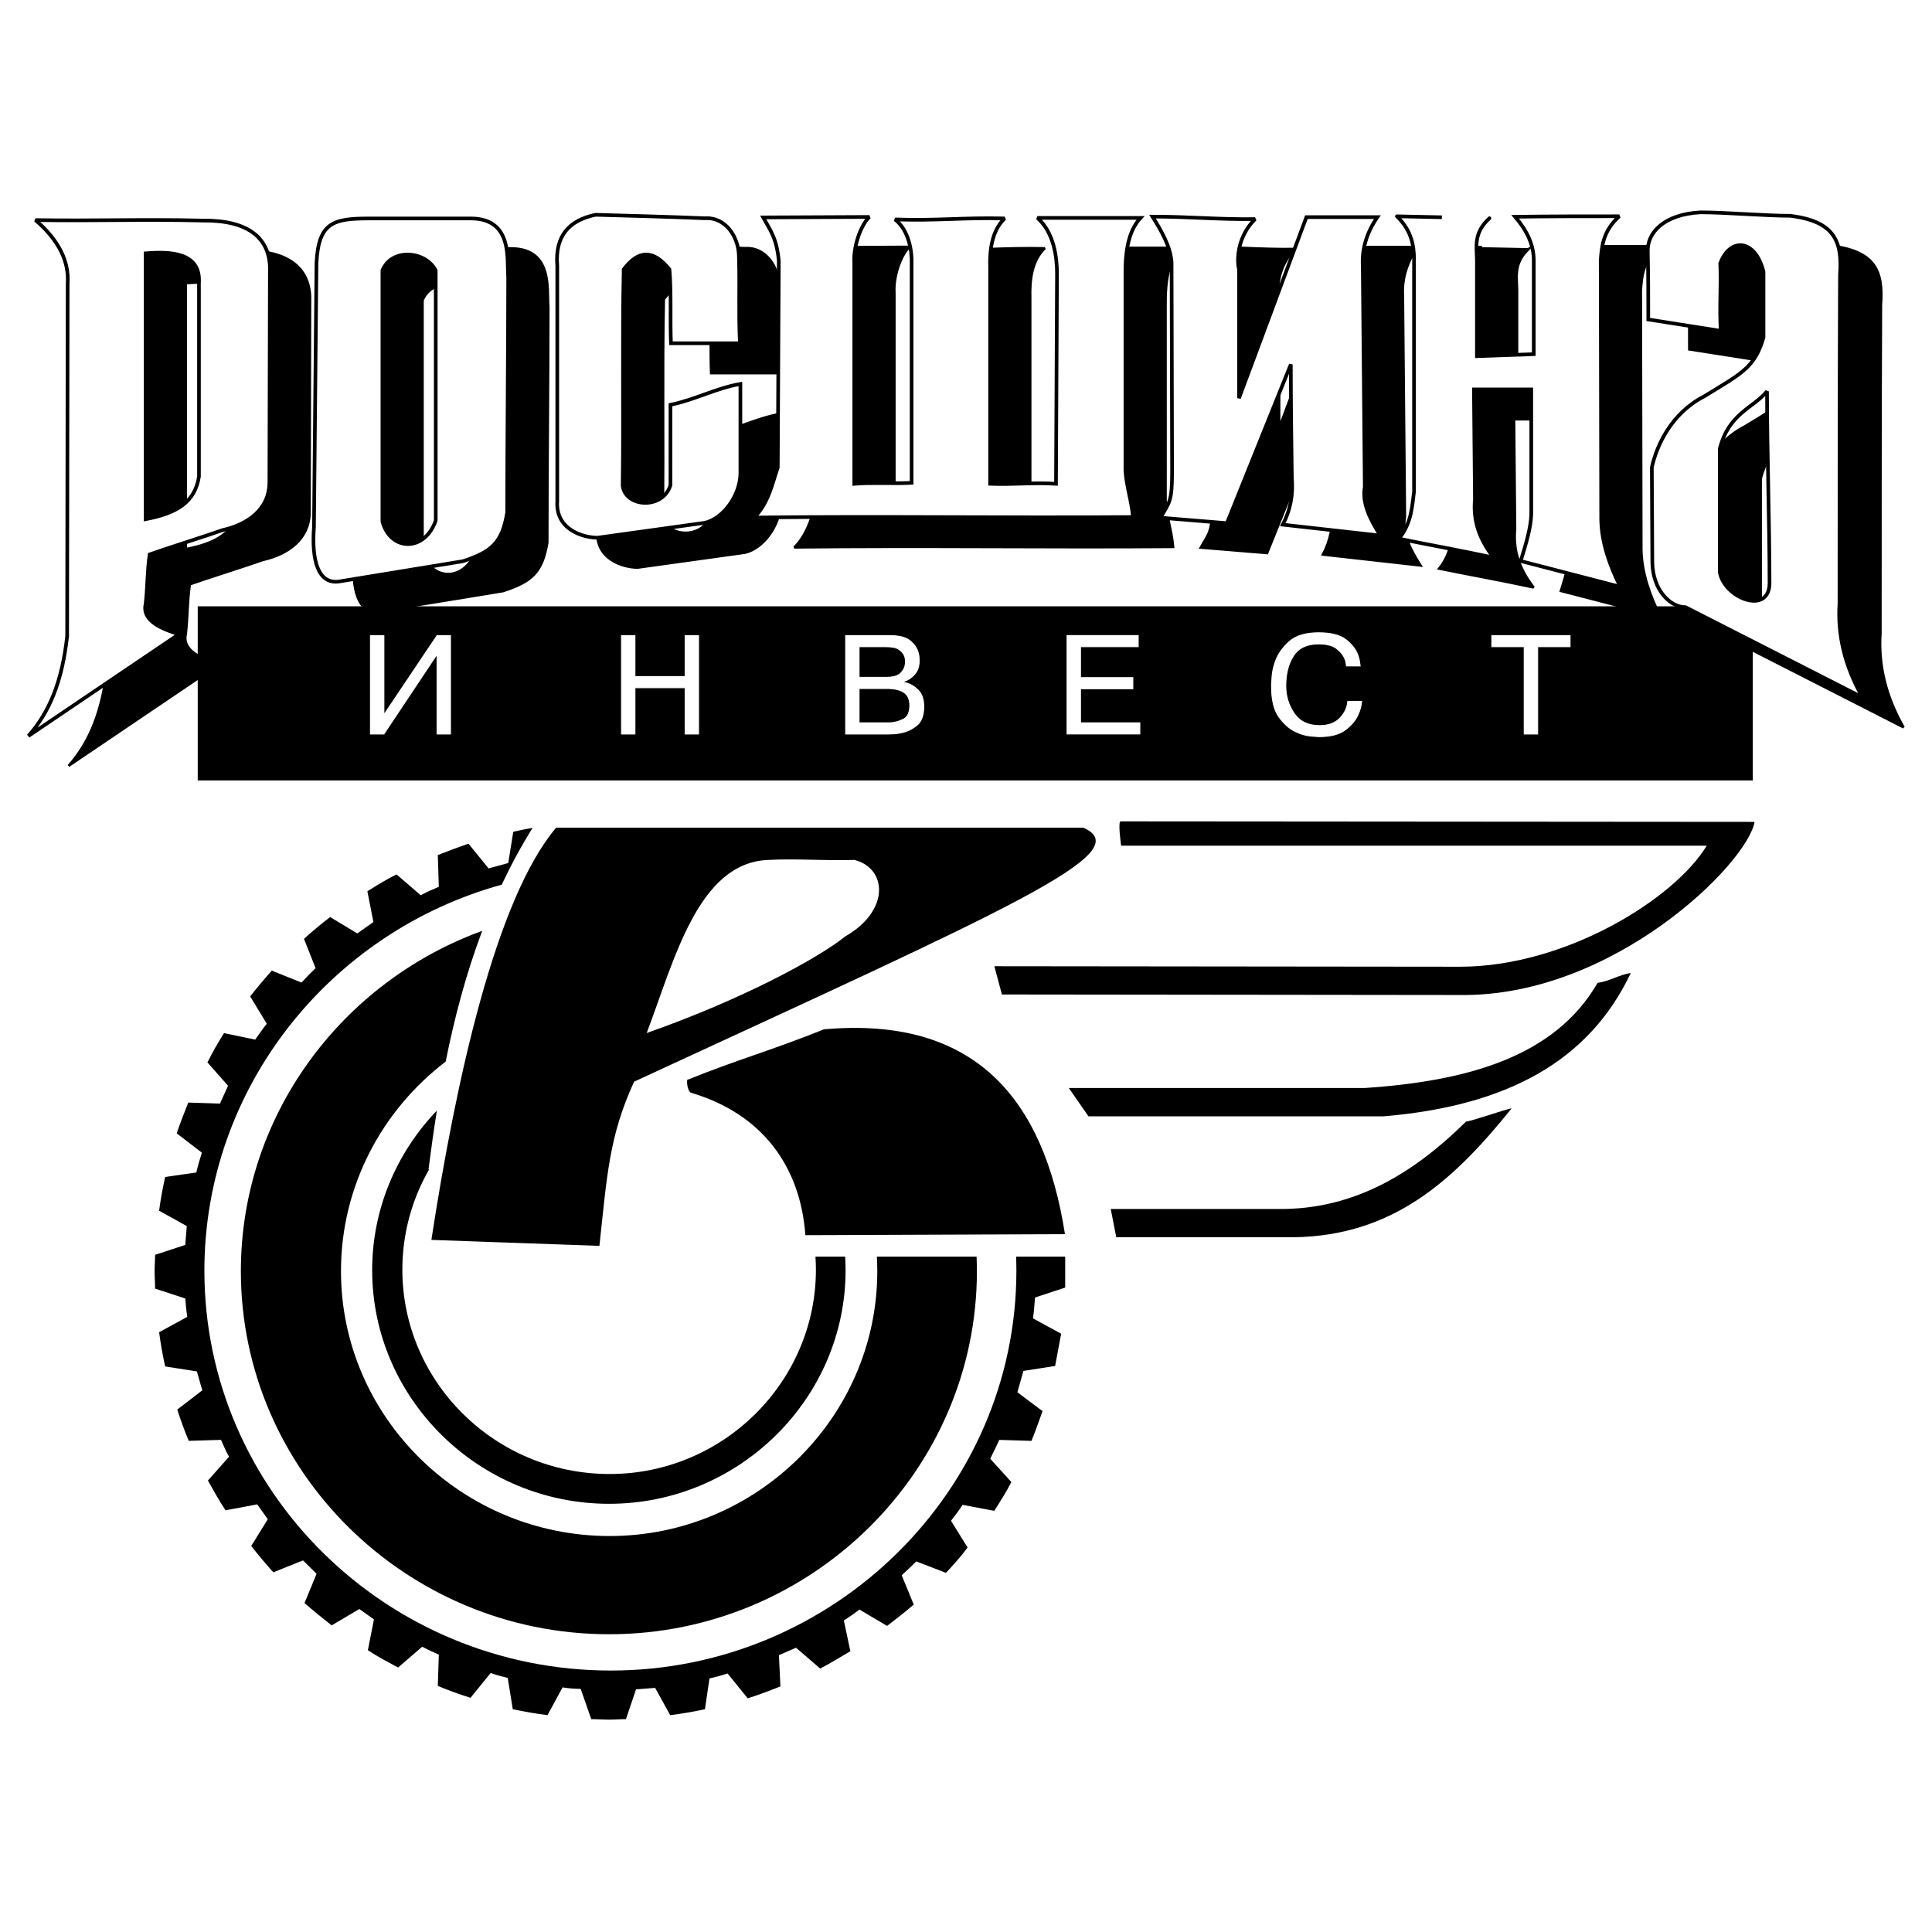 <?xml version="1.0" encoding="utf-8"?>
<!-- Generator: Adobe Illustrator 13.0.0, SVG Export Plug-In . SVG Version: 6.00 Build 14948)  -->
<!DOCTYPE svg PUBLIC "-//W3C//DTD SVG 1.0//EN" "http://www.w3.org/TR/2001/REC-SVG-20010904/DTD/svg10.dtd">
<svg version="1.0" id="Layer_1" xmlns="http://www.w3.org/2000/svg" xmlns:xlink="http://www.w3.org/1999/xlink" x="0px" y="0px"
	 width="192.756px" height="192.756px" viewBox="0 0 192.756 192.756" enable-background="new 0 0 192.756 192.756"
	 xml:space="preserve">
<g>
	<polygon fill-rule="evenodd" clip-rule="evenodd" fill="#FFFFFF" points="0,0 192.756,0 192.756,192.756 0,192.756 0,0 	"/>
	<polygon fill-rule="evenodd" clip-rule="evenodd" points="19.727,77.864 174.878,77.864 174.878,60.492 19.727,60.492 
		19.727,77.864 	"/>
	<path fill-rule="evenodd" clip-rule="evenodd" stroke="#000000" stroke-width="0.243" stroke-miterlimit="2.613" d="M7.544,24.94
		c2.359,2.029,3.363,4.157,3.212,6.334l-0.05,35.188c-0.502,4.504-1.757,7.572-3.865,9.948L21.85,66.265
		c-1.556-0.495-3.715-1.287-3.313-3.02c0.201-1.781,0.151-3.216,0.402-4.949c1.656-0.594,5.622-1.831,7.278-2.425
		c2.66-0.594,4.618-2.178,4.668-4.652l0.05-21.627c-0.101-2.821-2.109-4.652-6.676-4.602C18.436,24.841,13.316,25.039,7.544,24.94
		L7.544,24.94z M18.536,28.255v26.527c3.112-0.594,4.919-1.683,5.321-4.256V31.225C24.058,28.157,21.046,28.058,18.536,28.255
		L18.536,28.255z M51.042,24.779c4.167,0.049,3.514,4.157,3.665,5.84c0,7.374-0.101,16.134-0.101,23.508
		c-0.502,3.019-1.556,3.91-4.417,4.85l-12.398,2.029c-2.058,0.248-2.71-2.128-2.46-5.444l0.251-26.329
		c0.201-4.059,1.656-4.454,5.271-4.454H51.042L51.042,24.779z M42.158,29.975c0.903-2.276,4.317-1.979,5.32,0v24.944
		c-1.104,3.167-4.517,3.068-5.32,0.099V29.975L42.158,29.975z M63.419,24.413c-2.61,0.544-4.065,2.078-3.814,5.097v23.458
		c-0.201,2.871,2.61,3.663,4.016,3.663l10.691-1.485c1.807-0.396,3.514-2.673,3.563-4.9v-8.958
		c-2.509,0.445-4.518,1.583-6.977,2.079v8.018c-0.752,2.474-4.517,2.227-4.769,0.049c0.101-7.424-0.05-14.204,0.101-21.578
		c1.506-1.98,2.961-1.98,4.568,0c0.201,2.425,0.05,4.899,0.15,7.374c2.208,0,4.618,0,6.877,0c-0.151-3.415,0-5.395-0.101-8.76
		c-0.05-1.831-1.305-3.86-3.413-3.712C70.748,24.61,66.933,24.511,63.419,24.413L63.419,24.413z M80.151,24.675
		c0.703,1.287,1.355,2.079,1.556,4.355l-0.101,20.588c-0.502,1.435-0.903,3.563-2.359,4.998c12.85-0.148,24.897,0.05,37.796-0.049
		c-0.15-1.683-0.652-3.019-0.753-4.652V30.12c0-2.771,0.553-4.355,1.506-5.395c-4.016,0-6.274,0-10.29,0
		c1.657,1.435,1.958,3.959,1.958,5.543l-0.101,20.984c-2.259-0.149-4.367,0.099-6.575,0V29.724c-0.051-1.732,0.15-3.712,1.455-4.949
		c-4.166-0.099-6.826,0.248-10.942,0.099c1.355,1.04,1.707,3.118,1.657,4.405c0,7.72,0,14.104,0,21.875
		c-1.556,0.1-4.217-0.049-5.722,0.1V29.179c-0.101-1.435,0.552-3.613,1.505-4.553L80.151,24.675L80.151,24.675z M118.989,24.594
		c0.903,1.435,1.807,3.019,1.907,4.553l0.051,20.836c0,3.068-0.251,3.068-1.154,4.652l6.625,0.544l6.375-15.837
		c0,3.761,0.05,7.522,0.101,11.284c0.15,1.732-0.151,3.267-0.904,4.702l9.738,1.089c-1.004-1.583-1.857-3.217-1.557-4.85
		l-0.2-22.073c-0.101-1.683,0.401-3.316,1.455-4.85h-7.077l-6.726,18.064c0-4.306,0-8.611,0-12.868
		c-0.251-0.94-0.151-3.266,1.605-4.999C125.564,24.89,122.604,24.594,118.989,24.594L118.989,24.594z M143.379,24.561
		c1.406,1.386,1.707,2.821,1.707,4.306c0,7.968,0,15.194,0,23.162c-0.201,1.386-0.201,3.068-1.506,4.702
		c3.413,0.693,5.974,1.138,9.437,1.881c-1.405-1.831-2.058-3.613-1.857-5.84l-0.1-10.938h5.722v12.472
		c-0.05,1.336-0.502,2.87-1.054,4.652l9.938,2.573c-1.055-2.128-1.857-4.355-1.908-6.681l-0.05-25.884
		c0.101-1.336,0.201-2.92,1.857-4.405c-3.464,0-6.927,0-10.391,0.049c1.255,1.485,1.857,2.871,1.857,4.355v9.354l-5.672,0.198
		c0-3.167,0-6.335,0-9.502c0-1.336-0.401-2.772,1.255-4.257C152.615,24.758,143.028,24.561,143.379,24.561L143.379,24.561z
		 M168.538,34.856c0-2.573,0-4.157-0.05-6.731c-0.101-1.881,1.557-3.761,5.271-3.959c2.409,0,6.476,0.346,8.935,0.346
		c4.417,0.544,5.221,2.524,4.97,5.889c-0.051,10.938-0.051,21.875-0.051,32.812c-0.2,3.068,0.502,6.187,2.309,9.354l-17.668-9.008
		c-1.556,0-3.263-1.732-3.312-4.454l-0.051-9.502c0.502-2.227,1.958-5.395,5.221-7.077c3.715-2.277,5.069-2.871,5.923-5.89
		c0-2.177,0-4.354,0-6.532c-0.803-3.316-3.363-3.464-4.316-0.842c0.101,2.326-0.101,4.455,0.05,6.73L168.538,34.856L168.538,34.856z
		 M180.385,42.032c-1.405,1.683-3.814,2.178-4.719,5.741c0,4.355,0,7.918,0,12.273c0.401,2.574,4.869,4.355,4.97,1.188
		C180.636,55.197,180.385,47.971,180.385,42.032L180.385,42.032z"/>
	
		<path fill-rule="evenodd" clip-rule="evenodd" fill="#FFFFFF" stroke="#000000" stroke-width="0.364" stroke-miterlimit="2.613" d="
		M3.538,21.957c2.359,2.029,3.363,4.157,3.212,6.335L6.699,63.48c-0.501,4.503-1.756,7.572-3.865,9.947l15.008-10.146
		c-1.556-0.495-3.714-1.287-3.313-3.019c0.201-1.781,0.151-3.217,0.402-4.949c1.656-0.594,5.622-1.832,7.278-2.425
		c2.661-0.594,4.618-2.178,4.668-4.652l0.05-21.628c-0.101-2.821-2.108-4.652-6.676-4.602C14.43,21.858,9.31,22.056,3.538,21.957
		L3.538,21.957z M14.53,25.273V51.8c3.112-0.594,4.919-1.683,5.321-4.256V28.242C20.051,25.174,17.04,25.075,14.53,25.273
		L14.53,25.273z M47.036,21.796c4.166,0.049,3.514,4.157,3.665,5.84c0,7.374-0.101,16.134-0.101,23.508
		c-0.502,3.019-1.556,3.91-4.417,4.85l-12.398,2.029c-2.059,0.248-2.711-2.128-2.46-5.444l0.251-26.329
		c0.201-4.059,1.657-4.454,5.271-4.454H47.036L47.036,21.796z M38.152,26.992c0.903-2.276,4.317-1.979,5.321,0v24.943
		c-1.104,3.167-4.518,3.068-5.321,0.099V26.992L38.152,26.992z M59.413,21.43c-2.61,0.544-4.065,2.079-3.814,5.097v23.458
		c-0.201,2.871,2.61,3.663,4.015,3.663l10.691-1.485c1.807-0.396,3.514-2.672,3.564-4.9v-8.958c-2.51,0.446-4.517,1.583-6.977,2.079
		v8.018c-0.753,2.475-4.518,2.227-4.769,0.05c0.101-7.424-0.05-14.204,0.101-21.578c1.506-1.979,2.961-1.979,4.568,0
		c0.201,2.425,0.05,4.9,0.15,7.374c2.208,0,4.618,0,6.877,0c-0.151-3.415,0-5.395-0.101-8.76c-0.05-1.832-1.305-3.86-3.414-3.712
		C66.741,21.627,62.926,21.528,59.413,21.43L59.413,21.43z M76.145,21.693c0.703,1.287,1.355,2.078,1.556,4.355L77.6,46.636
		c-0.501,1.435-0.904,3.563-2.359,4.998c12.85-0.148,24.897,0.05,37.796-0.049c-0.15-1.682-0.652-3.019-0.753-4.652V27.137
		c0-2.771,0.553-4.355,1.506-5.395c-4.016,0-6.274,0-10.289,0c1.656,1.435,1.957,3.959,1.957,5.543l-0.101,20.984
		c-2.259-0.148-4.367,0.099-6.575,0V26.741c-0.05-1.732,0.15-3.712,1.456-4.949c-4.167-0.099-6.827,0.248-10.943,0.099
		c1.355,1.04,1.707,3.118,1.657,4.405c0,7.721,0,14.105,0,21.875c-1.556,0.099-4.216-0.049-5.723,0.099V26.197
		c-0.1-1.436,0.552-3.613,1.506-4.553L76.145,21.693L76.145,21.693z M114.982,21.611c0.904,1.435,1.808,3.019,1.907,4.553L116.94,47
		c0,3.068-0.251,3.068-1.154,4.652l6.625,0.544l6.375-15.837c0,3.761,0.05,7.522,0.101,11.284c0.15,1.732-0.151,3.267-0.904,4.702
		l9.738,1.089c-1.004-1.583-1.857-3.217-1.556-4.85l-0.201-22.073c-0.101-1.683,0.401-3.316,1.456-4.85h-7.078l-6.726,18.064
		c0-4.306,0-8.611,0-12.868c-0.251-0.94-0.15-3.266,1.606-4.998C121.559,21.908,118.597,21.611,114.982,21.611L114.982,21.611z
		 M139.373,21.578c1.405,1.386,1.706,2.821,1.706,4.306c0,7.968,0,15.194,0,23.162c-0.2,1.386-0.2,3.068-1.505,4.701
		c3.412,0.693,5.973,1.138,9.437,1.881c-1.406-1.831-2.059-3.613-1.857-5.84l-0.101-10.938h5.722v12.472
		c-0.05,1.336-0.502,2.87-1.054,4.652l9.938,2.573c-1.054-2.128-1.857-4.355-1.907-6.681l-0.05-25.884
		c0.1-1.336,0.2-2.92,1.856-4.405c-3.463,0-6.927,0-10.39,0.05c1.255,1.484,1.856,2.871,1.856,4.355v9.354l-5.672,0.198
		c0-3.167,0-6.335,0-9.502c0-1.336-0.401-2.771,1.255-4.256C148.608,21.776,139.021,21.578,139.373,21.578L139.373,21.578z
		 M164.45,31.873c0-2.573,0-4.157-0.05-6.73c-0.101-1.881,1.556-3.762,5.271-3.959c2.409,0,6.475,0.346,8.935,0.346
		c4.417,0.544,5.22,2.524,4.969,5.889c-0.05,10.938-0.05,21.875-0.05,32.813c-0.201,3.068,0.502,6.186,2.309,9.354l-17.668-9.007
		c-1.557,0-3.263-1.732-3.313-4.454l-0.05-9.502c0.502-2.228,1.958-5.395,5.22-7.078c3.715-2.276,5.07-2.871,5.924-5.889
		c0-2.178,0-4.355,0-6.533c-0.804-3.316-3.363-3.464-4.317-0.841c0.101,2.326-0.1,4.454,0.051,6.73L164.45,31.873L164.45,31.873z
		 M176.296,39.049c-1.405,1.683-3.814,2.177-4.718,5.741c0,4.355,0,7.919,0,12.273c0.401,2.574,4.869,4.355,4.969,1.188
		C176.547,52.214,176.296,44.988,176.296,39.049L176.296,39.049z"/>
	
		<path fill-rule="evenodd" clip-rule="evenodd" fill="#FFFFFF" stroke="#FFFFFF" stroke-width="0.091" stroke-miterlimit="2.613" d="
		M43.604,63.411h1.343v9.819h-1.343v-7.954l-5.302,7.954h-1.342v-9.819h1.342v7.9L43.604,63.411L43.604,63.411z M63.349,73.23
		h-1.342v-9.819h1.342V67.5h5.006v-4.089h1.342v9.819h-1.342v-4.619h-5.006V73.23L63.349,73.23z M88.744,63.411
		c0.958,0,1.644,0.174,2.061,0.523c0.416,0.348,0.682,0.734,0.798,1.158c0.045,0.141,0.074,0.282,0.087,0.423
		c0.013,0.141,0.02,0.273,0.02,0.397c0,0.591-0.17,1.065-0.51,1.423s-0.725,0.584-1.154,0.682v0.04
		c0.054,0.009,0.107,0.018,0.161,0.026c0.053,0.009,0.107,0.022,0.161,0.04c0.447,0.115,0.859,0.357,1.234,0.728
		c0.376,0.371,0.564,0.918,0.564,1.641c0,0.882-0.237,1.513-0.711,1.893c-0.475,0.379-0.998,0.622-1.57,0.728
		c-0.233,0.053-0.461,0.085-0.685,0.099s-0.43,0.02-0.618,0.02h-4.214v-9.819H88.744L88.744,63.411z M85.71,72.118h2.765
		c0.036,0,0.074,0,0.114,0s0.083,0,0.127,0c0.51-0.017,0.98-0.137,1.409-0.357c0.43-0.221,0.645-0.679,0.645-1.376
		c0-0.6-0.191-1.032-0.571-1.296c-0.38-0.265-0.955-0.397-1.725-0.397H85.71V72.118L85.71,72.118z M85.71,67.579h2.684
		c0.707,0,1.197-0.139,1.47-0.417c0.273-0.278,0.427-0.584,0.463-0.919c0.009-0.035,0.013-0.068,0.013-0.1c0-0.031,0-0.064,0-0.099
		c0-0.088-0.006-0.187-0.02-0.298c-0.013-0.11-0.047-0.227-0.101-0.35c-0.089-0.221-0.266-0.422-0.53-0.603
		s-0.682-0.271-1.254-0.271H85.71V67.579L85.71,67.579z M113.024,67.606v1.111h-5.222v3.401h5.92v1.112h-7.262v-9.819h7.101v1.111
		h-5.759v3.084H113.024L113.024,67.606z M135.855,69.974c-0.018,0.194-0.058,0.415-0.121,0.662
		c-0.062,0.247-0.156,0.498-0.281,0.754c-0.251,0.529-0.672,1.013-1.262,1.449c-0.591,0.437-1.454,0.656-2.591,0.656
		c-0.143,0-0.44-0.022-0.893-0.067c-0.452-0.044-0.929-0.185-1.43-0.423c-0.608-0.283-1.163-0.768-1.664-1.456
		c-0.501-0.688-0.752-1.707-0.752-3.057c0-0.176,0.019-0.516,0.054-1.019c0.036-0.503,0.161-1.037,0.376-1.601
		c0.269-0.688,0.726-1.317,1.369-1.886c0.645-0.569,1.611-0.854,2.899-0.854c1.226,0,2.132,0.227,2.718,0.682
		c0.587,0.454,0.982,0.959,1.188,1.515c0.071,0.194,0.125,0.386,0.161,0.575c0.035,0.19,0.062,0.369,0.08,0.536h-1.369
		c-0.009-0.105-0.024-0.216-0.047-0.331c-0.022-0.114-0.056-0.229-0.101-0.344c-0.144-0.379-0.416-0.728-0.818-1.046
		c-0.403-0.317-1.007-0.476-1.812-0.476c-1.163,0-2,0.397-2.51,1.191c-0.511,0.794-0.766,1.795-0.766,3.004
		c0,1.006,0.277,1.917,0.832,2.732s1.4,1.225,2.537,1.225c0.877,0,1.553-0.248,2.026-0.742c0.475-0.494,0.739-1.054,0.792-1.681
		H135.855L135.855,69.974z M148.835,64.522v-1.111h7.812v1.111h-3.234v8.708h-1.343v-8.708H148.835L148.835,64.522z"/>
	<path fill-rule="evenodd" clip-rule="evenodd" d="M55.486,82.578h52.604c5.521,2.475-7.228,7.968-44.823,25.34
		c-2.51,5.443-2.71,9.451-3.463,16.381l-16.765-0.594C45.498,107.719,49.463,89.704,55.486,82.578L55.486,82.578z M76.668,85.795
		c2.811-0.149,5.772,0.099,8.583,0c3.263,0.841,3.564,5.048-0.904,7.621c-2.911,2.326-10.541,6.385-19.827,9.65
		C67.282,95.792,69.642,86.042,76.668,85.795L76.668,85.795z M68.556,107.744c5.019-2.029,8.633-3.02,13.653-5.049
		c15.058-1.336,21.935,6.928,24.043,20.439l-25.9,0.1c-0.502-6.93-4.367-12.125-11.394-14.205
		C68.707,108.98,68.505,108.287,68.556,107.744L68.556,107.744z M111.807,81.95l63.245,0.049
		c-0.702,4.157-14.104,17.47-29.363,17.272l-45.728-0.051l-0.753-2.82l46.581,0.049c10.49-0.049,21.282-6.78,24.495-12.076h-58.428
		C111.856,84.375,111.506,81.95,111.807,81.95L111.807,81.95z M106.637,108.553l1.958,2.822h29.464
		c12.298-1.039,20.479-5.494,24.646-14.303c-1.204,0.197-2.158,0.842-3.312,0.988c-4.267,7.375-12.95,9.801-23.24,10.492H106.637
		L106.637,108.553z M110.818,120.621l0.552,2.82h17.719c9.788-0.148,15.812-5.492,21.734-12.867
		c-1.104,0.248-3.514,1.139-4.567,1.336c-4.919,4.85-10.893,8.811-18.772,8.711H110.818L110.818,120.621z M84.323,125.373
		c0.026,0.447,0.041,0.896,0.041,1.35c0,12.818-10.641,23.311-23.591,23.311c-13,0-23.642-10.492-23.642-23.311
		c0-6.137,2.46-11.748,6.457-15.922c-0.319,2-0.591,3.963-0.834,5.861l0.057,0.014c-1.698,2.961-2.668,6.375-2.668,9.996
		c0,11.186,9.236,20.391,20.681,20.391c11.344,0,20.58-9.205,20.58-20.391c0-0.436-0.017-0.869-0.044-1.299H84.323L84.323,125.373z
		 M97.433,125.373c0.019,0.48,0.033,0.963,0.033,1.449c0,19.943-16.514,36.227-36.692,36.227c-20.229,0-36.743-16.283-36.743-36.227
		c0-15.523,10.054-28.846,24.08-33.952c-1.632,4.327-2.783,8.739-3.647,13.046c-6.344,4.842-10.444,12.418-10.444,20.906
		c0,14.549,12.046,26.428,26.804,26.428c14.657,0,26.703-11.879,26.703-26.428c0-0.486-0.015-0.971-0.041-1.449H97.433
		L97.433,125.373z M53.14,82.595c-0.654,0.113-1.302,0.242-1.931,0.389l-0.502,3.118c-0.652,0.197-1.305,0.346-1.958,0.544
		l-2.008-2.475c-1.004,0.347-2.058,0.743-3.062,1.139l0.101,3.167c-0.602,0.248-1.255,0.544-1.807,0.841l-2.409-2.079
		c-1.004,0.495-1.958,1.088-2.911,1.683l0.602,3.068c-0.552,0.396-1.054,0.742-1.606,1.138l-2.71-1.633
		c-0.904,0.692-1.807,1.435-2.61,2.177l1.155,2.92c-0.502,0.495-0.954,0.939-1.406,1.436l-2.961-1.188
		c-0.753,0.842-1.456,1.682-2.158,2.573l1.657,2.723c-0.402,0.496-0.753,1.039-1.155,1.584l-3.112-0.645
		c-0.602,0.941-1.155,1.932-1.656,2.92l2.058,2.326c-0.251,0.596-0.552,1.189-0.803,1.783l-3.162-0.1
		c-0.402,0.99-0.803,2.029-1.155,3.068l2.51,1.93c-0.201,0.645-0.402,1.287-0.552,1.98l-3.112,0.445
		c-0.251,1.139-0.452,2.227-0.603,3.365l2.761,1.533c-0.05,0.594-0.1,1.238-0.15,1.881l-3.012,0.99c0,0.545-0.05,1.088-0.05,1.633
		s0.05,1.09,0.05,1.732l3.012,0.99c0.05,0.643,0.1,1.236,0.201,1.83l-2.811,1.535c0.151,1.139,0.351,2.277,0.603,3.414l3.162,0.496
		c0.201,0.643,0.352,1.287,0.552,1.881l-2.51,1.93c0.351,1.039,0.703,2.078,1.155,3.117l3.212-0.098
		c0.251,0.594,0.502,1.139,0.803,1.682l-2.108,2.375c0.552,0.99,1.104,1.98,1.757,2.971l3.163-0.594
		c0.351,0.494,0.703,0.988,1.054,1.484l-1.656,2.672c0.703,0.891,1.455,1.781,2.208,2.623l2.961-1.188
		c0.452,0.445,0.904,0.891,1.355,1.336l-1.205,2.92c0.854,0.742,1.757,1.484,2.71,2.227l2.76-1.633
		c0.502,0.348,0.954,0.693,1.456,1.039l-0.603,3.068c0.954,0.645,2.008,1.189,3.012,1.732l2.409-2.078
		c0.552,0.297,1.104,0.545,1.656,0.791l-0.101,3.119c1.054,0.445,2.159,0.842,3.263,1.188l2.008-2.475
		c0.552,0.197,1.104,0.346,1.706,0.494l0.502,3.119c1.154,0.246,2.309,0.445,3.463,0.594l1.505-2.771
		c0.603,0.098,1.205,0.148,1.807,0.148l1.054,3.02c0.602,0,1.205,0.049,1.807,0.049c0.552,0,1.104-0.049,1.656-0.049l1.004-2.971
		c0.652-0.049,1.255-0.1,1.907-0.148l1.506,2.723c1.155-0.148,2.309-0.348,3.463-0.594l0.452-3.068
		c0.603-0.148,1.205-0.297,1.807-0.496l2.008,2.475c1.104-0.346,2.159-0.742,3.263-1.188l-0.15-3.117
		c0.552-0.248,1.154-0.496,1.707-0.742l2.409,2.078c1.054-0.545,2.008-1.139,3.012-1.732l-0.652-3.068
		c0.552-0.346,1.054-0.693,1.556-1.088l2.761,1.633c0.903-0.693,1.807-1.387,2.66-2.129l-1.204-2.92
		c0.501-0.445,0.954-0.891,1.456-1.385l2.961,1.139c0.753-0.793,1.506-1.635,2.158-2.525l-1.656-2.672
		c0.401-0.496,0.803-1.039,1.154-1.584l3.162,0.594c0.603-0.939,1.205-1.881,1.707-2.871l-2.108-2.326
		c0.302-0.594,0.603-1.236,0.903-1.879l3.213,0.098c0.401-0.99,0.753-1.979,1.104-2.969l-2.51-1.881
		c0.2-0.693,0.401-1.436,0.602-2.129l3.163-0.494c0.2-1.039,0.401-2.129,0.602-3.217l-2.811-1.533
		c0.101-0.693,0.15-1.387,0.201-2.08l3.012-0.99c0-0.543,0-1.088,0-1.633c0-0.516,0-0.99,0-1.459h-4.897
		c0.017,0.469,0.028,0.938,0.028,1.41c0,21.975-18.271,39.889-40.457,39.889c-22.387,0-40.557-17.914-40.557-39.889
		c0-18.27,12.563-33.8,29.666-38.518C50.964,86.338,51.986,84.442,53.14,82.595L53.14,82.595z"/>
</g>
</svg>
